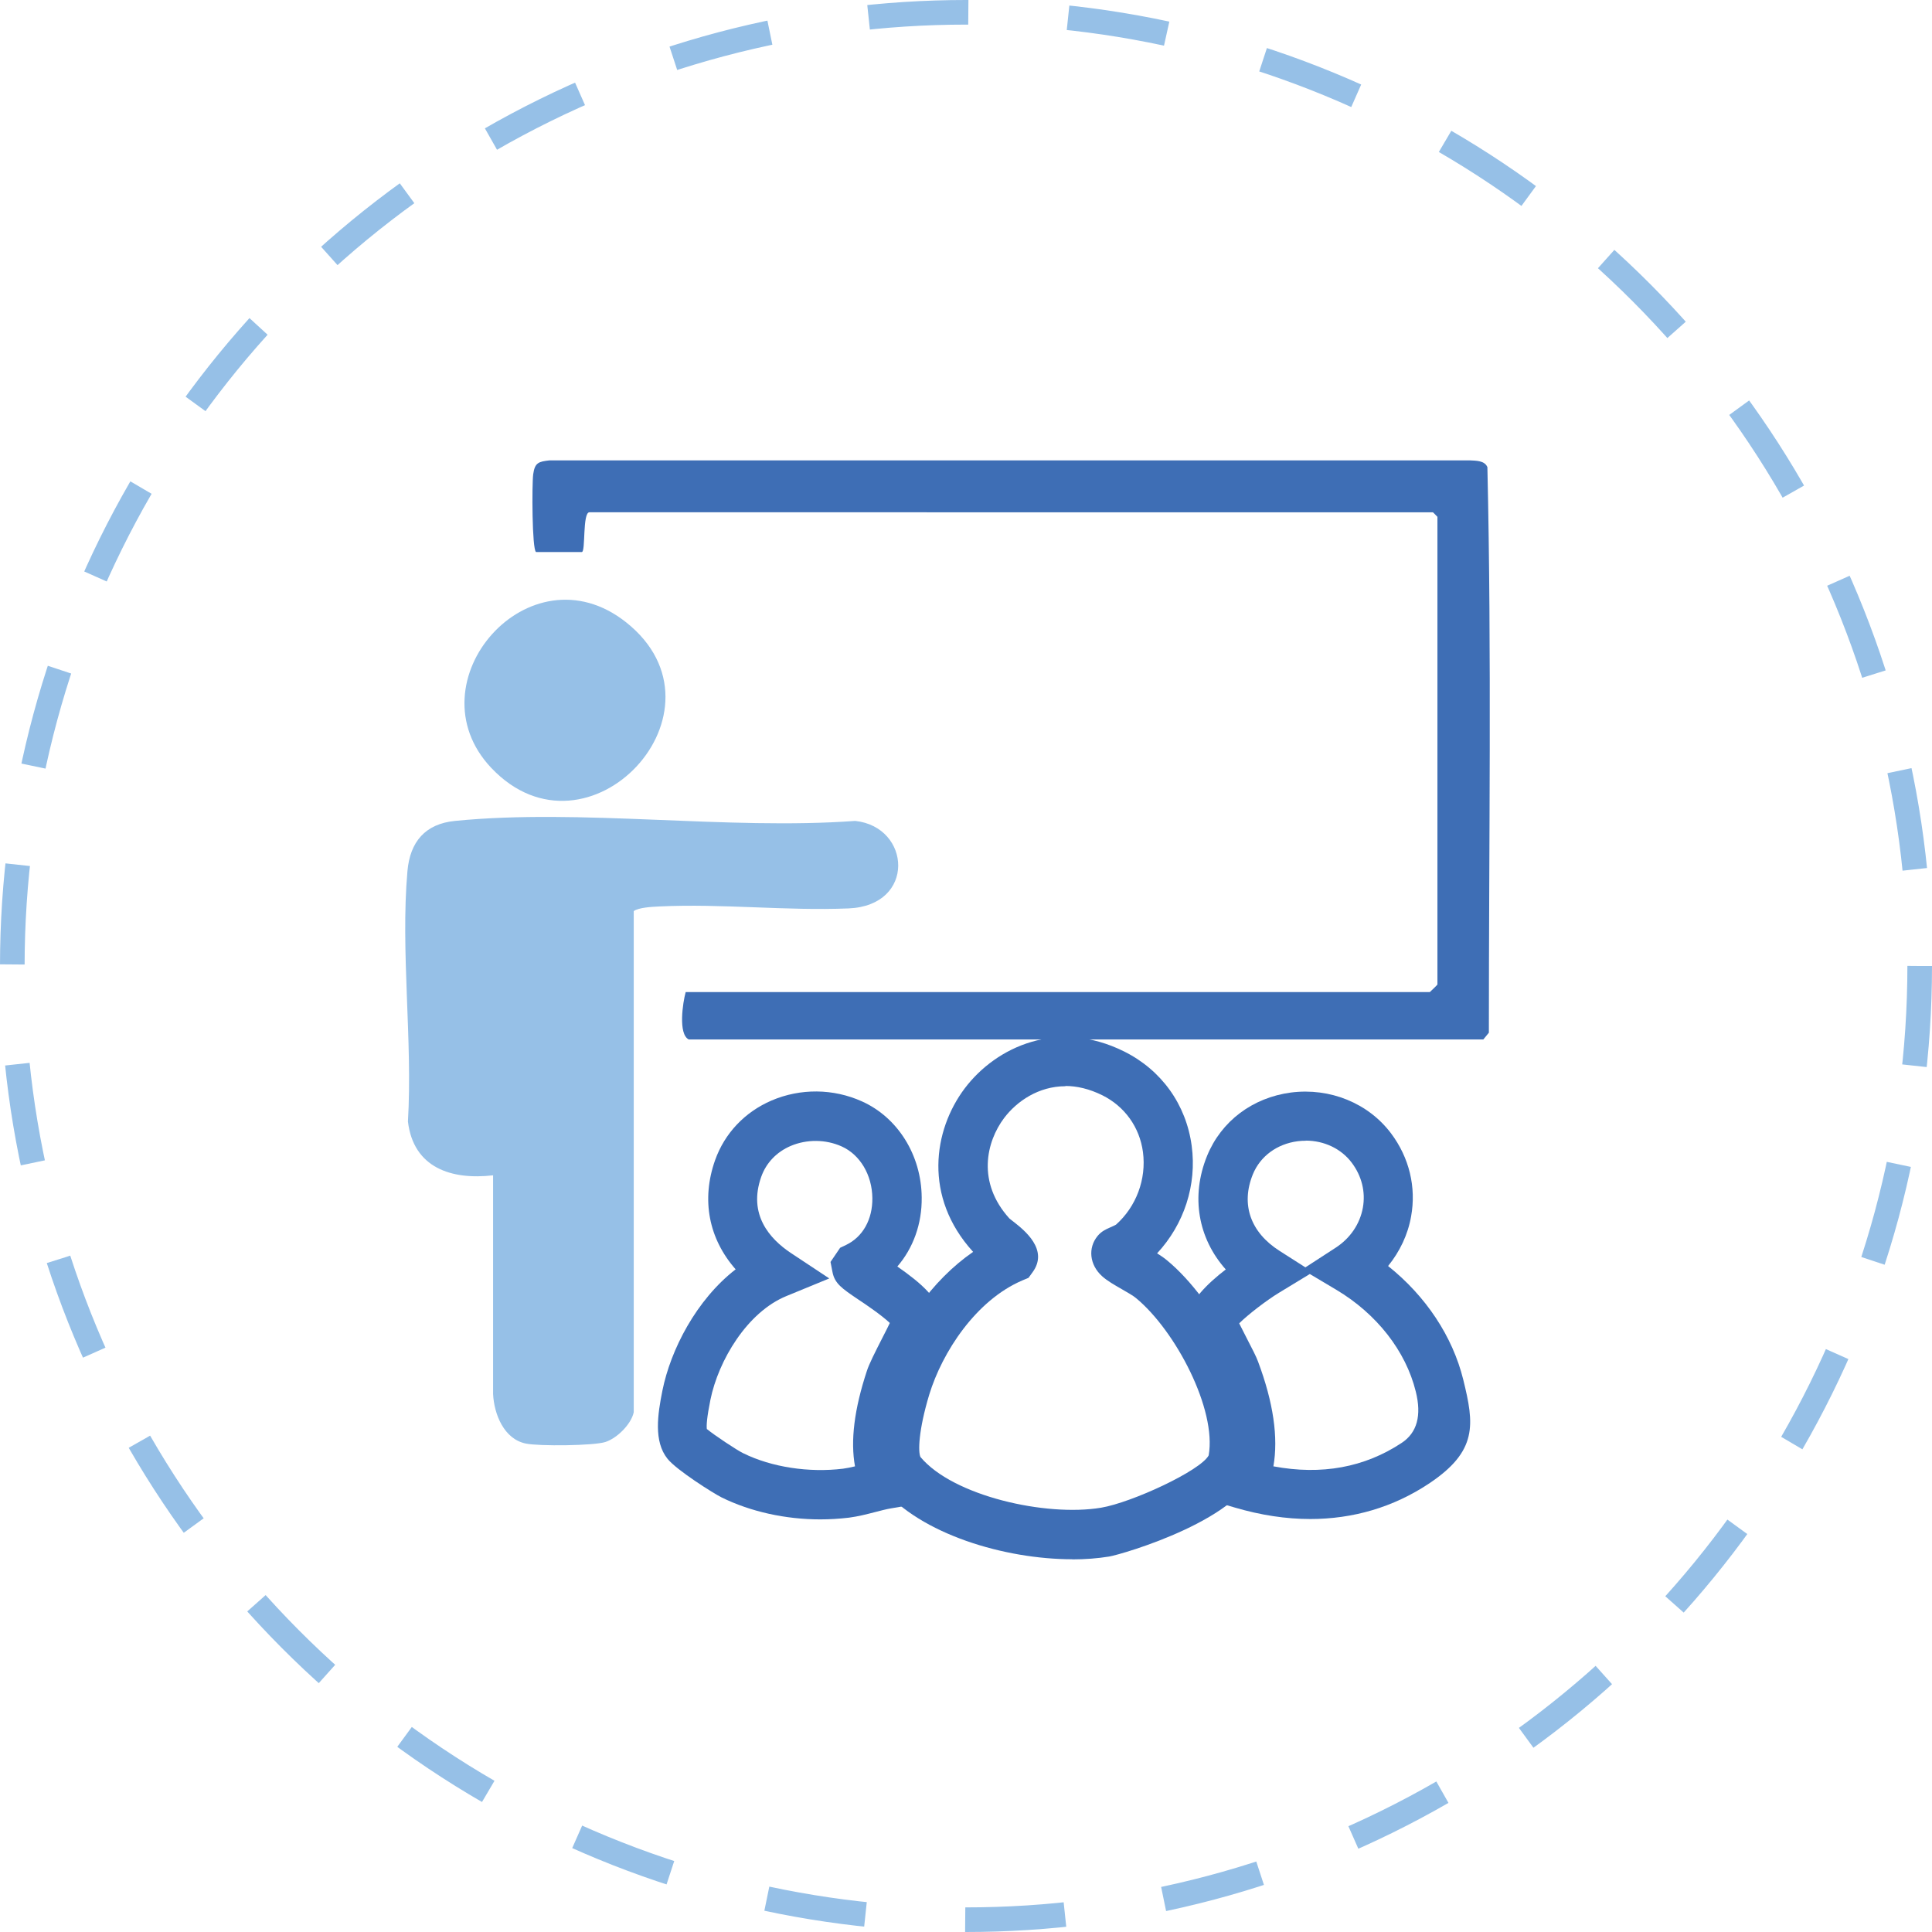 <?xml version="1.0" encoding="UTF-8"?>
<svg id="Ebene_2" data-name="Ebene 2" xmlns="http://www.w3.org/2000/svg" viewBox="0 0 157 157">
  <defs>
    <style>
      .cls-1 {
        fill: #96c0e7;
      }

      .cls-2 {
        fill: #3e6eb5;
      }

      .cls-3 {
        fill: none;
        stroke: #96c0e7;
        stroke-dasharray: 8.12 8.12;
        stroke-miterlimit: 10;
        stroke-width: 2px;
      }
    </style>
  </defs>
  <g id="Ebene_1-2" data-name="Ebene 1">
    <circle class="cls-3" cx="78.5" cy="78.5" r="77.5"/>
    <g>
      <path class="cls-1" d="M51.5,114.76c-.2.97-1.35,2.11-2.3,2.42s-5.4.35-6.46.13c-1.79-.36-2.59-2.39-2.67-4.03v-17.77c-3.38.39-6.47-.6-6.92-4.37.39-6.55-.61-13.89-.04-20.35.21-2.39,1.45-3.84,3.86-4.08,10.24-1.02,22.12.76,32.53,0,4.54.49,4.95,6.88-.54,7.11-5.06.21-10.27-.4-15.36-.16-.6.03-1.7.08-2.1.38v40.73Z"/>
      <path class="cls-2" d="M43.56,44.86c-.33-.21-.34-5.52-.23-6.32.13-.94.43-1.03,1.34-1.13h74.76c.5.03,1.21,0,1.44.55.35,15.28.12,30.65.12,45.96l-.45.55H55.97c-.87-.43-.49-2.98-.25-3.85h60.47s.62-.58.62-.62v-38s-.35-.37-.37-.37H47.9c-.58,0-.3,3.23-.62,3.23h-3.73Z"/>
      <path class="cls-2" d="M87.14,126.71c-5.51,0-12.34-2.05-15.46-5.81-.48-.57-1.93-2.32,0-8.71,1.3-4.31,4.08-8.17,7.4-10.46,0,0-.01-.01-.02-.02-4.03-4.44-3.23-9.86-.66-13.27,2.58-3.41,7.58-5.66,12.94-3,3.04,1.51,5.05,4.31,5.5,7.67.43,3.19-.62,6.38-2.81,8.74.29.18.57.37.82.58,3.77,3.11,8.37,10.96,7.28,16.68-.81,4.26-10.93,7.2-12,7.38-.93.15-1.94.23-3,.23ZM86.58,88.27c-2.18,0-3.95,1.22-4.98,2.58-1.46,1.94-2.23,5.24.43,8.17.05.04.18.14.33.26.87.68,2.9,2.28,1.54,4.12l-.32.44-.5.21c-3.77,1.61-6.51,5.82-7.57,9.29-.88,2.92-.91,4.66-.71,5.06,2.64,3.17,10.2,4.87,14.68,4.12,2.49-.42,8.07-3,8.74-4.25.66-3.73-2.68-10.12-5.9-12.78-.26-.22-.75-.49-1.18-.74-.59-.34-1.16-.66-1.59-1.05-1.01-.92-1.16-2.29-.35-3.27h0c.32-.38.67-.53.98-.67.13-.06.42-.18.52-.25,1.63-1.46,2.47-3.68,2.18-5.89-.27-2.02-1.48-3.71-3.31-4.62-1.06-.52-2.06-.75-2.99-.75Z"/>
      <path class="cls-2" d="M66.67,123.47c-2.83,0-5.66-.62-8.02-1.78-.65-.32-3.67-2.22-4.41-3.15-1.13-1.41-.8-3.6-.41-5.54.67-3.32,2.75-7.37,5.95-9.85-2.18-2.48-2.81-5.64-1.67-8.87.78-2.19,2.41-3.91,4.59-4.85,2.34-1,5.01-.98,7.34.07,2.92,1.31,4.83,4.37,4.86,7.8.03,2.16-.7,4.14-1.98,5.62,1.95,1.36,3.38,2.61,3.61,4.14.11.76-.08,1.15-1.19,3.32-.37.73-.99,1.95-1.1,2.27-1.35,4.09-.98,6.01-.44,6.9l1.55,2.53-2.92.49c-.42.07-.86.19-1.33.31-.66.17-1.35.35-2.11.45-.77.09-1.55.14-2.33.14ZM57.46,116.14c.54.45,2.42,1.71,2.95,1.96,2.3,1.13,5.33,1.59,8.1,1.25.31-.04.63-.11.97-.19-.38-2.08-.06-4.65.97-7.77.18-.55.62-1.43,1.33-2.82.17-.33.37-.72.53-1.06-.66-.63-2-1.54-2.58-1.92-1.3-.88-1.9-1.28-2.08-2.22l-.16-.82.78-1.15.48-.23c1.36-.65,2.16-2.07,2.14-3.81-.02-1.88-1-3.53-2.5-4.2-1.29-.58-2.83-.59-4.13-.04-1.15.49-2,1.38-2.4,2.51-1.09,3.07.7,5.05,2.39,6.18l3.14,2.08-3.48,1.43c-3.2,1.31-5.53,5.24-6.18,8.43-.29,1.44-.33,2.09-.29,2.39Z"/>
      <path class="cls-2" d="M106.49,123.44c-1.98,0-4.03-.31-6.14-.93l-2.34-.69,1.13-2.16c.83-1.58.59-4.29-.66-7.62-.08-.21-.46-.94-.71-1.42-1.03-2-1.36-2.67-1.29-3.45.12-1.38,1.64-2.87,3.13-4.01-2.25-2.53-2.86-5.93-1.52-9.23,1.15-2.82,3.7-4.74,6.83-5.15,3.16-.4,6.27.86,8.12,3.32,1.48,1.97,2.06,4.37,1.63,6.75-.26,1.48-.92,2.86-1.87,4.03,3.06,2.44,5.24,5.71,6.11,9.24.89,3.62,1.2,5.8-2.82,8.46-2.87,1.9-6.13,2.86-9.62,2.86ZM103.49,119.16c3.9.73,7.4.09,10.42-1.91q1.87-1.24,1.14-4.17c-.81-3.29-3.17-6.31-6.46-8.27l-2.15-1.28-2.5,1.52c-1.02.62-2.54,1.79-3.24,2.49.2.4.45.89.63,1.24.46.89.75,1.45.9,1.86,1.25,3.33,1.66,6.18,1.25,8.52ZM106.11,92.7c-.22,0-.44.01-.66.04-1.68.22-3.04,1.22-3.64,2.69-.99,2.44-.2,4.71,2.17,6.22l2.1,1.34,2.45-1.59c1.19-.77,1.98-1.93,2.22-3.26.23-1.28-.09-2.57-.9-3.65-.85-1.14-2.25-1.8-3.74-1.8Z"/>
      <path class="cls-1" d="M39.92,62.4c-6.57-6.95,3.09-18.07,10.96-11.83,9.02,7.16-3.1,20.13-10.96,11.83Z"/>
    </g>
  </g>
</svg>